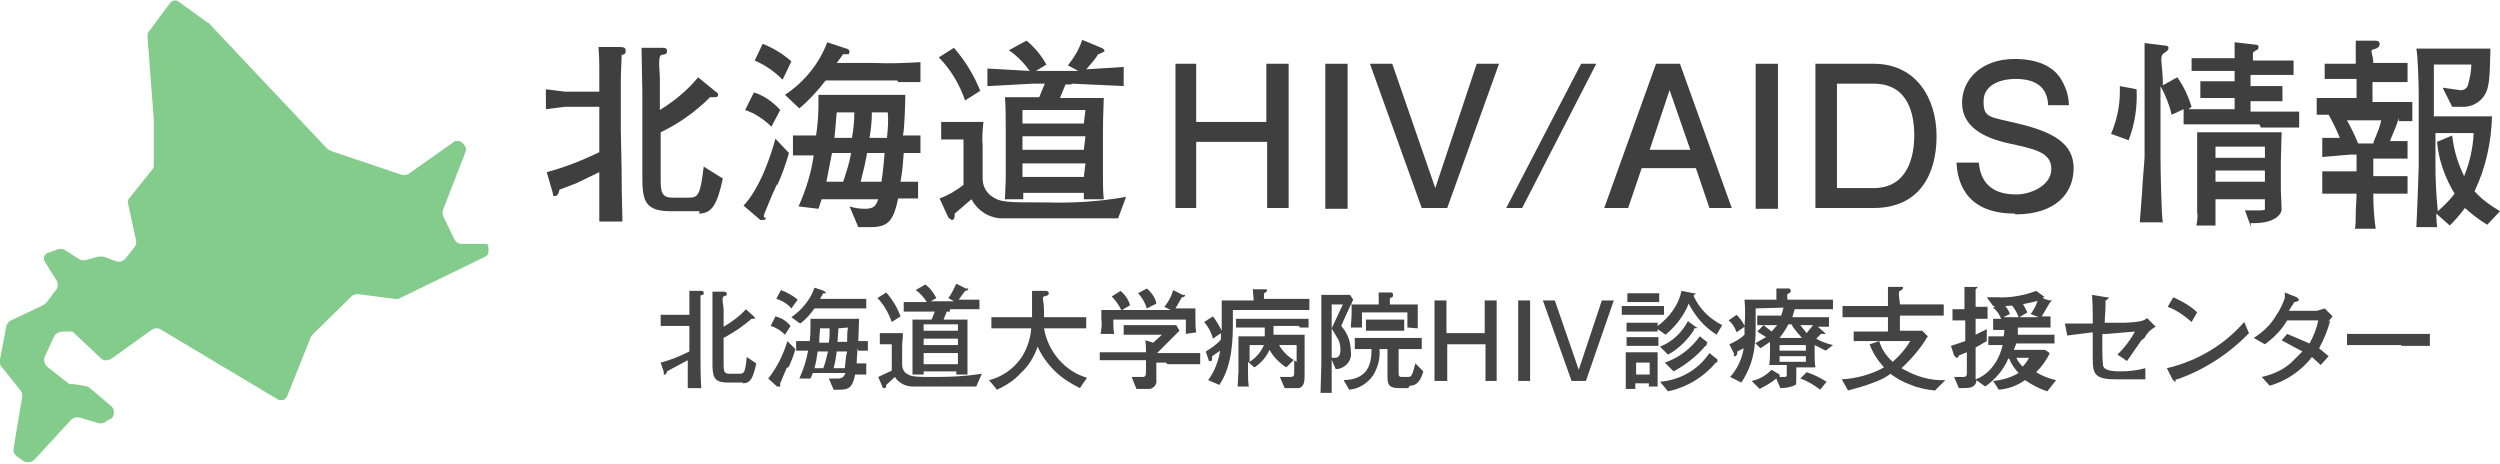 <?xml version="1.0" encoding="utf-8"?>
<!-- Generator: Adobe Illustrator 24.0.3, SVG Export Plug-In . SVG Version: 6.00 Build 0)  -->
<svg version="1.1" id="レイヤー_1" xmlns="http://www.w3.org/2000/svg" xmlns:xlink="http://www.w3.org/1999/xlink" x="0px"
	 y="0px" width="313.7px" height="58.2px" viewBox="0 0 313.7 58.2" style="enable-background:new 0 0 313.7 58.2;"
	 xml:space="preserve">
<style type="text/css">
	.st0{fill:#3F3F3F;}
	.st1{fill:#444444;}
	.st2{fill:#83CC8C;}
</style>
<path id="パス_2671" class="st0" d="M78,7.1c0,0.6-0.1,1.9-0.1,3v6.2c0,0.8,0.1,4.3,0.1,5c0,4,0.1,4.8,0.1,6.5h-2.9v-6.2L72.3,23
	l-2.1,0.8c-0.1,0.6-0.3,0.8-0.6,0.8s-0.1,0-0.3-0.6l-0.7-2.4c2.3-0.6,4.5-1.5,6.6-2.5c0-1,0-1.1,0-2.9v-2.8h-4.3l-2.4,0.3v-2.5
	l2.4,0.3h4.3v-3c0-1.8-0.1-2.1-0.1-2.6h2.6c0.4,0,0.8,0,0.8,0.4S78.5,6.8,78,6.9 M87.8,26.5h-3.7c-3.3,0-3.5-1.5-3.5-4.4V11.5
	c0-0.6-0.1-4.6-0.1-5.5H83c0.4,0,0.7,0,0.7,0.4S83.5,6.8,83,6.9S82.8,9,82.8,9.8v4c1.8-1.1,3.5-2.5,4.8-4.1l2.2,1.8
	c0.2,0.1,0.3,0.2,0.3,0.4c0,0.3-0.3,0.3-0.4,0.3h-0.6c-1.8,1.8-3.9,3.3-6.2,4.4v5.8c0,1.7,0.1,2.4,1.5,2.4h2.1
	c1.1,0,1.4-0.4,1.8-3.9l2.4,1.5c-0.7,3.3-1.4,4.4-3,4.4"/>
<path id="パス_2672" class="st0" d="M97.5,23.1c-1.1,2.4-1.1,2.6-1.5,3.5s0.1,0.7,0.1,0.7c0,0.2-0.1,0.3-0.3,0.3l0,0h-0.4
	l-2.1-1.8c2.1-2.2,3.5-6.5,4-8.4l1.7,1.8c-0.4,1.4-0.9,2.8-1.5,4.1 M96.8,15.9c-0.9-0.9-2.1-1.7-3.3-2.1l1.1-2.2
	c1.3,0.4,2.4,1.2,3.3,2.2L96.8,15.9z M98.2,10c-1-1-2.1-1.8-3.5-2.4l1-2.1C97,6,98.3,6.8,99.3,7.7L98.2,10z M112.6,10.1h-9
	c-1,1.3-2.1,2.5-3.3,3.5l-1.8-1.7c2.4-1.6,4.3-3.9,5.3-6.6l2.4,0.8c0.2,0,0.4,0.2,0.4,0.4c0,0.1-0.1,0.2-0.1,0.3h-0.7L105,7.9h4.7
	c1.9,0.1,3.9,0,5.8-0.1v2.5h-2.8 M113.4,19.2c-0.1,1.1-0.1,1.9-0.4,3.6h2.2v2.1h-2.5c-0.6,2.8-1.2,3.6-3.5,3.6h-1.5l-1.1-2.6
	c0.6,0.2,1.3,0.3,1.9,0.3c1.2,0,1.4-0.4,1.7-1.2h-7.1l-0.4,1.2l-2.5-0.3c0.9-2,1.6-4.2,1.9-6.4h-2.6V17h2.9c0.2-1.3,0.3-2.6,0.3-3.9
	v-1.2h10.9c0,0.8-0.1,4.4-0.3,5.1h2.2v2.2L113.4,19.2 M104.4,19.2c-0.4,2.1-0.6,3-0.7,3.6h2.1c0.4-1.2,0.8-2.4,1-3.6H104.4z
	 M105,14.1c-0.1,0.7-0.1,1.5-0.3,3.2h2.2c0.2-1.1,0.3-2.1,0.3-3.2H105z M108.8,19.2c-0.2,1.2-0.5,2.4-0.8,3.6h2.6
	c0.2-1.2,0.3-2.4,0.4-3.6H108.8z M109.4,14.1c0,1.1-0.1,2.1-0.3,3.2h2.2c0.1-1.1,0.2-2.1,0.1-3.2H109.4z"/>
<path id="パス_2673" class="st0" d="M121.1,12.6c-0.7-2-1.8-3.9-3.3-5.4l1.9-1.2c1.4,1.6,2.5,3.4,3.3,5.4L121.1,12.6z M140.3,27.4
	h-14.5c-1.6,0-3.1-0.9-3.9-2.4l-2.1,1.8c0,0.6-0.1,0.8-0.4,0.8l-0.4-0.3l-1.1-2.4c1.1-0.4,2.1-1,3-1.7v-5.7h-2.8v-2.2h5.3
	c-0.1,1-0.2,2-0.1,3v4.1c0,0.9,0.4,1.7,1.1,2.2c1.1,0.8,1.9,0.8,6.8,0.8c3.4,0.1,6.8-0.1,10.1-0.7L140.3,27.4z M134.4,10.6h-0.7
	l-0.7,1.7h5.5c0,0.8-0.1,2.2-0.1,4v5.8c0,1,0,1.9,0.1,2.9h-2.5v-0.8h-7.6V25h-2.3c0-0.6,0.1-1.7,0.1-2.9v-5.8c0-1.4,0-2.8-0.1-4.1
	h4.3l0.7-1.7h-1.5l-5.7,0.3V8.6l5.3,0.3c-0.7-1-1.6-1.9-2.6-2.6l2.2-1.2c1,0.8,1.9,1.9,2.5,3L130,8.9h5.3L134,8.2
	c0.8-1,1.4-2,1.8-3.2l2.4,1c0.3,0.1,0.4,0.3,0.4,0.4c0,0.1-0.7,0.4-0.8,0.4c-0.4,0.7-1,1.3-1.5,1.9l4.7-0.3v2.4l-6.5-0.3
	 M136.2,13.8h-7.9v1.7h7.7L136.2,13.8z M136.2,17.1h-7.9v1.7h7.7L136.2,17.1z M136.2,20.5h-7.9v1.7h7.7L136.2,20.5z"/>
<path id="パス_2674" class="st0" d="M159,26.1v-8.3h-8.9v8.3h-2.6V8h2.6v7.3h8.8V8h2.8v18.1H159z"/>
<rect id="長方形_163" x="166.3" y="8" class="st0" width="2.8" height="18.2"/>
<path id="パス_2675" class="st0" d="M181.6,26.1h-3.2L171.9,8h2.8l5.4,15.6L185.3,8h2.8L181.6,26.1z"/>
<path id="パス_2676" class="st0" d="M191,26.1H189L198.4,8h1.9L191,26.1z"/>
<path id="パス_2677" class="st0" d="M214.5,26.1l-1.7-5H206l-1.7,5h-3L207.8,8h3l6.5,18.1L214.5,26.1z M209.5,11.3l-2.5,7.5h5.1
	L209.5,11.3z"/>
<rect id="長方形_164" x="220.3" y="8" class="st0" width="2.8" height="18.2"/>
<path id="パス_2678" class="st0" d="M235.1,26.1h-7.3V8h7.3c5.4,0,7.9,4.4,7.9,9.1S240.9,26.1,235.1,26.1 M235.1,10.5h-4.6v13.1
	h4.6c4.3,0,5.1-4,5.1-6.6S239.5,10.5,235.1,10.5"/>
<path id="パス_2679" class="st0" d="M252.8,26.8c-6.6,0-7.2-4.6-7.3-6.4h2.8c0.3,3.5,2.9,4,4.7,4s4.4-1.1,4.4-3.2
	s-2.1-2.5-5.3-3.2s-5.9-2.1-5.9-5.1s2.5-5.5,6.6-5.5c1.1,0,4.3,0.1,5.8,2.5c0.6,1,1,2.1,1,3.3h-2.6c-0.1-2.9-2.5-3.3-4.1-3.3
	s-4,0.6-4,2.8s0.7,1.9,4.7,2.9s6.6,2.4,6.6,5.5s-2.2,5.8-7.3,5.8"/>
<path id="パス_2680" class="st0" d="M267.1,17.6l-2.2-0.8c0.7-1.7,1.1-3.4,1.1-5.3c0-0.2,0-0.5,0-0.7l2.1,0.4
	C268.2,13.4,267.9,15.5,267.1,17.6 M283.5,15.6h-9.5v-1.9l-1.5,0.7c-0.3-1.3-0.8-2.5-1.4-3.6v8.9c0,1.1,0.1,7.5,0.3,8.2h-2.9
	l0.3-3.9c0-0.7,0.3-3.9,0.3-4.3V5.4l2.4,0.3c0.4,0,0.6,0.1,0.6,0.3s0,0.3-0.6,0.7c-0.6,0.4-0.1,1.5-0.1,4l1.8-1
	c0.8,1.1,1.4,2.4,1.8,3.7l-0.4,0.3h5.8v-1.4h-4.3v-2.1h4.3V8.9h-5.4V7.3h5.4V5.3l2.6,0.3c0.1,0,0.4,0,0.4,0.3c0,0.2-0.1,0.4-0.3,0.4
	l-0.4,0.3v1h5.1v1.8h-5.4v1.4h4v1.9h-4V14h6.1V16h-4.8 M282.5,28.6l-0.8-2.2h1.9c0.2,0,0.4,0,0.6-0.1V25h-6.2v3.3h-2.4
	c0.1-0.5,0.2-1.1,0.1-1.7V16.6h10.6c0,0.7-0.1,2.9-0.1,3.6v3.6c0,0.4,0.1,2.1,0.1,2.5s-0.6,1.8-3.9,1.7 M284.2,18.4h-6.2v1.4h6.2
	L284.2,18.4z M284.2,21.4h-6.2v1.4h6.2L284.2,21.4z"/>
<path id="パス_2681" class="st0" d="M301,14.8c-0.4,1.4-1,2.5-1.1,2.9h2.2v2.2h-4.3v2.2h4.3v2.2h-4.3c0,1.5,0.1,3,0.3,4.4h-2.6
	c0.1-0.6,0.1-1.3,0.1-1.9c0-0.7,0.1-1.8,0.1-2.5h-4.3v-2.8h4.3v-2.1h-0.8l-3.5,0.3v-2.4h2.2c-0.4-1-0.9-2-1.4-2.9h-1.5v-2.1h5v-2.4
	h-4V8h3.9V5.1h2.2c0.4,0,0.8,0,0.8,0.4c0,0.4-0.3,0.6-0.8,0.7s0,0.6,0,1.7h4.3v2.4h-4.4v2.5h5v2.4H301 M294.9,15.1h-0.4
	c0.5,0.9,1,1.9,1.4,2.9h1.9c0.1-0.6,0.6-1.2,1-2.9H294.9z M312.1,28.2c-1-0.6-1.9-1.3-2.8-2.1c-0.6,0.8-1.2,1.5-1.9,2.2l-1.7-1.5
	c0,0.6,0.1,1.5,0.1,1.7h-2.6c0.1-1.7,0.3-7.1,0.3-7.7v-9c0-1-0.1-4.8-0.3-5.7h9.3c-0.1,3.9-0.1,5.1-1,6.2c-0.7,0.8-1.7,1.2-2.8,1.1
	h-1l-1.2-2.4l2.1,0.3c0.5,0.1,1-0.2,1.1-0.7c0.2-0.8,0.4-1.6,0.4-2.5h-4.7v6.5h7.3c-0.1,3.3-0.8,6.5-2.2,9.4c0.9,1,2,1.8,3.2,2.5
	L312.1,28.2z M305.6,16.7v4c0,1.9,0.1,3.9,0.3,5.8c0.8-0.7,1.5-1.4,2.1-2.2c-1.2-2-2-4.2-2.2-6.5l1.9-0.8c0.2,1.8,0.7,3.5,1.5,5.1
	c0.7-1.7,1.1-3.5,1.2-5.4L305.6,16.7z"/>
<path id="パス_2682" class="st1" d="M87.9,37.2v7.9c0,0.4,0,2.6,0.1,3.6h-1.7v-3.5L84.8,46l-1.1,0.6c-0.1,0.3-0.1,0.4-0.3,0.4
	s-0.1,0-0.1-0.3l-0.4-1.2c1.2-0.3,2.4-0.8,3.6-1.4v-3.2h-3.6v-1.4h3.6v-3h1.4c0.3,0,0.4,0,0.4,0.3s-0.1,0.1-0.4,0.3 M93.2,48h-1.9
	c-1.8,0-1.9-0.8-1.9-2.5v-8.9h1.4c0.1,0,0.4,0,0.4,0.3s-0.1,0.1-0.4,0.3s0,1.1,0,1.7v2.1c1-0.6,2-1.3,2.8-2.2l1.1,1V40h-0.4
	c-1,0.9-2.2,1.7-3.5,2.4v3.3c0,1,0.1,1.2,0.8,1.2h1.1c0.7,0,0.8-0.1,1-2.1l1.2,0.8c-0.4,1.8-0.7,2.5-1.7,2.5"/>
<path id="パス_2683" class="st1" d="M98.7,46.2l-0.8,1.9v0.4h-0.4l-1.1-1c1.1-1.4,1.9-3,2.4-4.7l1,1c-0.2,0.8-0.5,1.5-0.8,2.2
	 M98.5,42c-0.5-0.5-1.1-0.9-1.8-1.1l0.6-1.2c0.8,0.2,1.4,0.6,1.9,1.2L98.5,42z M99.3,38.7c-0.5-0.6-1.2-1-1.9-1.2l0.6-1.1
	c0.8,0.3,1.5,0.7,2.1,1.2L99.3,38.7z M107.3,38.7h-5.1c-0.5,0.7-1.1,1.4-1.8,1.9l-1.1-0.8c1.3-0.9,2.4-2.2,2.9-3.7l1.2,0.4l0.3,0.3
	h-0.4l-0.4,0.7h5.8v1.2h-1.5 M107.6,43.7c0,0.6-0.1,1.1-0.1,1.9h1.2V47h-1.4c-0.3,1.5-0.7,1.9-1.9,1.9h-0.8l-0.6-1.4h1.1
	c0.7,0,0.8-0.3,1-0.7h-4.1l-0.3,0.7h-1.4c0.5-1.1,0.9-2.3,1.1-3.5h-1.5v-1.2h1.7c0.1-0.7,0.1-1.4,0.1-2.1v-0.7h6.1
	c0,0.4-0.1,2.4-0.1,2.8h1.2v1.2h-1.2 M102.6,44.1c-0.1,0.7-0.2,1.4-0.4,2.1h1.1c0.3-0.7,0.4-1.4,0.6-2.1H102.6z M102.9,41.2
	c0,0.4-0.1,0.8-0.1,1.8h1.2c0.1-0.6,0.1-1.2,0.1-1.8H102.9z M105,44.1c-0.1,0.7-0.2,1.4-0.4,2.1h1.4c0.1-0.7,0.1-1.4,0.3-2.1H105z
	 M105.2,41.2c0,0.6-0.1,1.1-0.1,1.7h1.2c0-0.6,0-1.2,0.1-1.8L105.2,41.2z"/>
<path id="パス_2684" class="st1" d="M111.9,40.4c-0.4-1.1-1-2.2-1.8-3l1.1-0.7c0.8,0.9,1.4,1.9,1.8,3L111.9,40.4z M122.5,48.5h-8
	c-0.9,0-1.8-0.5-2.2-1.2l-1.1,1c0,0.3,0,0.4-0.3,0.4h-0.1l-0.6-1.4l1.7-0.8v-3.3h-1.5v-1.4h2.9c0,0.6-0.1,1.1-0.1,1.7v2.2l0,0
	c0,0.5,0.2,1,0.6,1.2c0.6,0.4,1.1,0.4,3.7,0.4c1.9,0,3.8-0.1,5.7-0.4L122.5,48.5z M119.2,39.1h-0.4l-0.4,1h3V47H120v-0.4h-4.1V47
	h-1.4v-6.9h2.4l0.4-1h-3.9v-1.2h2.9c-0.4-0.6-0.8-1.1-1.4-1.5l1.2-0.7c0.6,0.4,1,1,1.4,1.7l-0.7,0.4h2.9l-0.7-0.4
	c0.4-0.5,0.7-1.2,1-1.8l1.2,0.6h0.3c0,0.3-0.4,0.3-0.4,0.3l-0.8,1.1h2.6v1.2h-3.7 M120.2,40.7h-4.3v0.8h4.3L120.2,40.7z M120.2,42.5
	h-4.3v0.8h4.3L120.2,42.5z M120.2,44.3h-4.3v1.4h4.3L120.2,44.3z"/>
<path id="パス_2685" class="st1" d="M135.5,48.7c-1.2-0.6-2.3-1.3-3.2-2.2c-0.9-0.9-1.6-1.9-2.1-3c-0.4,1.2-1.1,2.4-2.1,3.3
	c-0.8,0.9-1.9,1.6-3,2.1l-1-1.2c1.6-0.4,2.9-1.3,3.9-2.6c0.8-1.1,1.3-2.5,1.4-3.9h-5v-1.4h5.1v-3.3h1.7c0.1,0,0.4,0,0.4,0.3
	s-0.3,0.3-0.6,0.4s0,0.4,0,1.9v0.7h5.3v1.4h-5.3c0.5,2.9,2.6,5.4,5.4,6.2L135.5,48.7z"/>
<path id="パス_2686" class="st1" d="M146.3,45.5h-1.2v2.2c0.1,0.5-0.3,1-0.8,1.1c0,0,0,0,0,0h-1.7l-0.6-1.5h1.4
	c0.4,0,0.4-0.3,0.4-1v-1.1H138v-1h5.8c0-0.5,0-1-0.1-1.5l1,0.3l1.1-1h-4.8v-1.2h6.6l0.4,0.7l-1.2,1.2l-0.6,0.6l-1,1h5.4v1.4h-4.1
	 M148.8,41.9v-1.8h-9.1c0,0.6,0,1.2,0.1,1.8h-1.7c0.1-0.6,0.2-1.2,0.1-1.8c0-0.4,0-0.8,0-1.2h2.5c-0.3-0.6-0.7-1.2-1.2-1.7l1.1-0.7
	c0.6,0.5,1,1.1,1.2,1.8l-1,0.6h6.1l-0.8-0.4c0.5-0.6,0.9-1.3,1.1-2.1l1.2,0.6h0.3c0,0.3-0.3,0.3-0.4,0.3l-0.8,1.4h2.5V40
	c0,0.6,0,1.1,0.1,1.7L148.8,41.9z M143.9,38.7c-0.2-0.7-0.6-1.4-1.1-1.9l1.1-0.6c0.6,0.5,1.1,1.2,1.2,1.9L143.9,38.7z"/>
<path id="パス_2687" class="st1" d="M162.6,38.9h-7.9v1.5c0,1.9,0,5.4-1.7,7.9l-1.4-0.6c0.8-1.1,1.3-2.4,1.5-3.7l-1,0.7
	c0,0.3,0,0.6-0.1,0.6h-0.3l-0.4-1.2c0.7-0.4,1.4-0.9,1.9-1.5v-0.8l-1,0.7c-0.2-0.8-0.6-1.5-1.1-2.1l1.1-0.7c0.4,0.5,0.8,1.2,1.1,1.8
	c0-0.4,0-1.4,0-1.7v-2.1h4c0-0.4-0.1-1.2-0.1-1.4h1.5c0.1,0,0.3,0,0.3,0.1s-0.1,0.3-0.4,0.4v0.7h5.7v1.4L162.6,38.9 M163,40.9h-3.2
	V42h3.9v5c0,0.7,0,1.5-0.7,1.7h-1.8l-0.6-1.4h1.2c0.6,0,0.6-0.1,0.6-0.8v-1.4l-1,1c-0.9-0.6-1.6-1.3-2.1-2.2
	c-0.4,0.9-1.1,1.7-1.9,2.2l-0.8-0.7v1.2c0,0.6,0,1.3,0.1,1.9h-1.4c0-0.3,0.1-1.7,0.1-1.9v-4.4h3.3v-1.1h-3.6V40h9.1v1.1h-1.1
	 M156.8,43.3v2.1c0.8-0.5,1.4-1.2,1.8-2.1H156.8z M162.7,43.3h-2.2c0.5,0.9,1.3,1.6,2.2,2.1V43.3z"/>
<path id="パス_2688" class="st1" d="M176.6,41.1v-1.9h-5.7v1.9h-1.4c0-0.4,0.1-1,0.1-1.9v-1.2l-1,2.2l-0.3,0.7
	c0.8,0.9,1.2,2,1.2,3.2c0.2,1.1-0.6,2-1.6,2.2c-0.1,0-0.2,0-0.3,0l-0.6-1.4h0.4c0.3,0,0.8,0,0.8-1c0-0.5-0.1-1.1-0.4-1.5l-0.7-1.2
	l1.4-3h-1.4v11.1h-1.4c0-0.4,0.1-3.2,0.1-3.6v-8.7h3.6l0.4,0.6l-0.3,0.6h3.5v-1.5h1.5c0.1,0,0.3,0,0.3,0.3s-0.1,0.3-0.4,0.4v0.8h3.5
	v3L176.6,41.1z M176.7,48.7h-1.1c-1.2,0-1.5-0.3-1.5-1.4v-3.5h-1c0.1,1.2-0.2,2.3-0.8,3.3c-0.7,1-1.8,1.7-3,1.8l-0.7-1.2
	c3-0.1,3.5-1.9,3.5-3.9h-2.1v-1.4h8.4v1.4h-2.9v2.9c0,0.4,0,0.6,0.4,0.6h0.8c0.3,0,0.4-0.1,0.6-0.6c0.1-0.4,0.2-0.7,0.3-1.1l1,1
	c-0.3,1-0.7,1.8-1.7,1.8 M174.6,41.5h-3.2v-1.4h4.8v1.4L174.6,41.5"/>
<path id="パス_2689" class="st1" d="M186.4,47.8v-4.6h-4.8v4.6H180V37.7h1.5v4.1h4.8v-4.1h1.5v10.1H186.4z"/>
<rect id="長方形_165" x="190.5" y="37.7" class="st1" width="1.5" height="10.1"/>
<path id="パス_2690" class="st1" d="M199,47.8h-1.8l-3.6-10.1h1.5l3,8.7l2.9-8.7h1.5L199,47.8z"/>
<path id="パス_2691" class="st1" d="M207.1,39.5h-3.6v-1.1h5.3v1.1L207.1,39.5 M206.9,48.5v-0.4h-1.7v0.7H204v-4.6h4v4.3H206.9z
	 M206.9,43.4h-2.8v-1.1h4v1.1H207 M215.4,42c-0.8-0.5-1.5-1.1-2.1-1.8c-0.5-0.6-1-1.3-1.4-2.1c-0.6,1.5-1.6,2.8-2.9,3.9l-1-0.7v0.3
	h-3.9v-1.1h3.9v0.4c1.5-1.1,2.6-2.6,3-4.4l1.5,0.3h0.3l-0.3,0.3c0.7,1.6,2,2.9,3.6,3.7L215.4,42z M207.1,37.9h-2.9v-1.1h4v1.1H207.1
	 M207,45.5h-1.7V47h1.7L207,45.5z M215.4,45.4c-1.6,1.9-3.7,3.2-6.1,3.7l-1-1.2c2.5-0.2,4.8-1.5,6.2-3.6l1,0.8v0.3
	c0,0.1-0.1,0.1-0.4,0.1 M212.5,41.5c-0.8,1.2-1.9,2.3-3.2,3l-1-1c1.5-0.6,2.7-1.7,3.5-3.2l1.1,0.8h0.1c0,0.1-0.3,0.1-0.4,0.1
	 M214.1,43.4h-0.1c-1.1,1.3-2.5,2.4-4,3.2l-1.1-1.1c1.8-0.6,3.3-1.8,4.4-3.3l1,0.8h-0.1"/>
<path id="パス_2692" class="st1" d="M229.1,44l-1.4-0.7v1c0,0.6,0,1.2,0.1,1.8h-2.4v1.1c0,0.8,0,1-0.1,1.1
	c-0.6,0.3-1.3,0.4-1.9,0.4l-0.6-1.4h1.1c0.3,0,0.3-0.1,0.3-0.4v-1.1h-2.2c0.1-0.6,0.1-1.3,0.1-1.9v-1l-1.2,0.8l-0.7-0.7
	c-0.1,1.8-0.7,3.5-1.7,5l-1.4-0.7c0.9-1,1.5-2.3,1.7-3.6l-0.8,0.4c0,0.1,0,0.6-0.3,0.6s-0.1-0.1-0.1-0.3l-0.6-1.2
	c0.7-0.3,1.4-0.7,1.9-1.2v-1l-1,0.7c-0.2-0.6-0.5-1.1-1-1.5l1-0.7c0.4,0.4,0.8,0.9,1,1.4c0.1-1.1,0.1-2.2,0-3.3h4v-1.4h1.5
	c0.1,0,0.3,0,0.3,0.3s-0.3,0.3-0.4,0.4s0,0.6,0,0.7h5.7v1.2h-4.8l-0.3,1h4.6v1.2h-1.4l0.7,0.6l0.3,0.3h-0.6l-0.6,0.6
	c0.7,0.4,1.3,0.6,2.1,0.8L229.1,44z M223.2,47.4H223c-0.7,0.6-1.4,1-2.2,1.4l-1-1c1-0.2,1.8-0.7,2.5-1.4l1,0.6v0.3H223 M220.3,38.7
	v2.2c0,0.7,0,1.5-0.1,2.2l1.4-0.8l-1.1-0.7l0.8-0.8l1,0.8l0.7-0.8h-2.5v-1.2h3c0.1-0.3,0.2-0.6,0.3-1L220.3,38.7z M224.8,40.7h-0.4
	c-0.3,0.6-0.7,1.2-1.1,1.7h2.8C225.6,41.8,225.1,41.3,224.8,40.7 M226.6,44.7h-3.3v0.7h3.3V44.7z M226.6,43.3h-3.3V44h3.3V43.3z
	 M228.4,48.9c-0.8-0.6-1.6-1.1-2.5-1.4l0.8-0.8c0.9,0.3,1.7,0.7,2.5,1.2L228.4,48.9z M226.5,40.8h-0.6l0.8,1l0.8-1H226.5"/>
<path id="パス_2693" class="st1" d="M242.8,49c-1-0.1-2.1-0.3-3-0.7c-0.9-0.3-1.8-0.8-2.6-1.4c-0.6,0.5-1.3,0.8-2.1,1.1
	c-1,0.4-2.1,0.7-3.2,1l-0.8-1.4c1.8-0.1,3.7-0.6,5.3-1.5c-0.8-0.9-1.4-1.8-1.8-2.9l1.2-0.4c0.3,1,0.9,1.9,1.7,2.6
	c0.9-0.8,1.6-1.6,2.2-2.6h-7.1v-1.2h4.3v-1.8h-5.7v-1.4h5.7V36h1.8c0.1,0,0.1,0.1,0.1,0.1c0,0,0,0,0,0c0,0.1-0.1,0.3-0.4,0.4
	c-0.3,0.1,0,1.1,0,1.7h5.5v1.4h-5.5v1.9h2.8l0.7,0.7c-0.9,1.5-2,2.8-3.3,4c1.7,1,3.6,1.6,5.5,1.5L242.8,49z"/>
<path id="パス_2694" class="st1" d="M256.9,49.1c-1-0.3-1.9-0.8-2.8-1.4c-1,0.7-2.1,1.1-3.3,1.2l-0.7-1.1c1.1-0.1,2.2-0.4,3.2-1
	c-0.5-0.5-0.9-1.1-1.2-1.8h-0.1c-0.6,1.4-1.6,2.6-2.9,3.5l-1.1-0.8c0,0.3-0.1,0.5-0.3,0.7c-0.4,0.3-0.7,0.3-1.9,0.3l-0.6-1.4h1.2
	c0.4,0,0.4-0.3,0.4-0.6v-2.5l-1,0.4c0,0.1-0.1,0.3-0.3,0.3c-0.1,0-0.1-0.1-0.3-0.3l-0.4-1.2l1.8-0.6v-2.6H245v-1.4h1.5v-2.8h1.7
	l-0.3,0.3v2.2h1.5V40h-1.5V42l1.4-0.7v1.5l-1.4,0.8v3.7c0,0.1,0,0.2,0,0.3c0.6-0.2,1.2-0.6,1.7-1.1c0.9-0.9,1.4-2,1.7-3.2h-1.8v-1.1
	h1.9c0.1-0.3,0.1-0.6,0.1-0.8h-1.4v-1.4h1c-0.2-0.5-0.5-1-1-1.4l1-0.7c0.5,0.4,0.9,0.9,1.1,1.5l-0.8,0.4h1.9c-0.2-0.6-0.6-1.2-1-1.7
	l1.1-0.6c0.4,0.5,0.7,1.1,1,1.7l-1,0.6h2.4l-1-0.4c0.5-0.6,0.8-1.3,1-2.1l1.4,0.4h0.3l-0.3,0.3l-1,1.7h1.1v1.4h-4.1V42h4.6v1.1h-4.8
	l-0.3,0.8h3.9l0.6,0.4c-0.4,0.9-1,1.7-1.7,2.4c0.8,0.5,1.6,0.8,2.5,1L256.9,49.1z M256.6,37.6h-0.4c-2,0.6-4,0.9-6.1,0.8l-0.8-1.1
	h1.2c1.7,0.1,3.4-0.2,5-0.8l1.1,0.8h-0.3 M253,44.9c0.2,0.4,0.5,0.8,0.8,1.1c0.3-0.3,0.6-0.7,0.8-1.1H253z"/>
<path id="パス_2695" class="st1" d="M268.7,42.7l-1.8,2.6l-1.2-0.8c0.9-0.9,1.6-1.8,2.2-2.9l-3.5,0.3h-0.6v1.5
	c0,0.8,0,1.7,0.1,2.5c0.1,0.4,0.6,0.7,2.1,0.7c1.1,0,2.1-0.1,3.2-0.4v1.4h-3.7c-2.5,0-2.9-0.6-2.9-2.4v-3.5l-3.2,0.4l-0.3-1.5h3.5
	c0-1.2,0-2.4-0.1-3.6l1.8,0.3h0.3c0,0.1-0.1,0.3-0.4,0.4c0,0.2,0,0.5,0,0.7c0,0.7-0.1,1.4-0.1,2.1h2.5c2.2-0.1,2.5-0.3,2.8-0.6
	l1.1,1.1c-0.6,0.3-1.1,0.8-1.4,1.4"/>
<path id="パス_2696" class="st1" d="M273,47.6v0.3h-0.1l-0.3-0.3l-0.7-1.4c3.8-0.9,7.2-2.9,9.7-5.8l0.6,1.4
	c-2.5,2.6-5.6,4.6-9,5.8 M275,40.4c-0.9-0.8-1.9-1.5-3-1.9l0.7-1.2c1.1,0.5,2.2,1.1,3,1.9L275,40.4z"/>
<path id="パス_2697" class="st1" d="M292.4,40.2c-0.3,1.2-0.8,2.4-1.4,3.5l1.2,1l-1,1.1l-1.1-1c-1.3,1.7-3.2,3-5.3,3.6l-1-1.1
	c1.4-0.3,2.7-0.9,3.7-1.8l1.4-1.4l-2.6-1.4l0.7-0.8l2.8,1.2c0.5-0.9,0.9-1.9,1.1-2.9h-3.9c-0.7,1.2-1.7,2.2-2.8,3l-1.4-0.8
	c1.1-0.7,2.1-1.6,2.8-2.8c0.5-0.7,0.8-1.4,1.1-2.2v-0.7l1.5,0.6l0.3,0.3c0,0.1-0.3,0.3-0.6,0.3l-0.7,1.1h3.5l1-0.3l1,1l-0.6,0.7"/>
<path id="パス_2698" class="st1" d="M301.3,43.3h-6.8v-1.4h10.4v1.5h-3.6"/>
<path id="パス_2699" class="st2" d="M61.5,30.8L61,30.6h-3c-0.4,0-0.8-0.2-1-0.6l-1.4-2.9c-0.1-0.3-0.1-0.6,0-0.8l2.8-7.2
	c0.1-0.2,0.1-0.5,0-0.7L58.1,18l-0.4-0.3h-0.6l-5.8,4.1c-0.3,0.2-0.6,0.2-1,0.1l-8.9-3l-0.4-0.3L26.1,2.8H26l-3.6-2.6
	c-0.3-0.2-0.7-0.2-1,0.1c0,0,0,0,0,0l-2.6,3.5c-0.2,0.2-0.3,0.4-0.3,0.7l0.8,10.5l0,0v5.8c0,0.2-0.1,0.4-0.3,0.6l-2.8,3.5
	c-0.2,0.2-0.2,0.5-0.1,0.8l1,4.6c0,0.3-0.1,0.6-0.3,0.8l-1.1,1.4c-0.3,0.3-0.7,0.4-1.1,0.3L13,32.2h-0.7l-1.4,0.4
	c-0.3,0.1-0.7,0.1-1-0.1l-1.7-1.1c-0.3-0.2-0.6-0.2-1-0.1l-1.1,0.4c-0.4,0.1-0.6,0.4-0.6,0.8c0,0.1,0.1,0.2,0.1,0.3l1.5,2.4
	c0.2,0.3,0.2,0.8,0,1.1L5.8,38l-0.4,0.3l-4,1.9c-0.3,0.1-0.5,0.4-0.6,0.7L0,45.1c-0.1,0.3,0,0.6,0.1,0.8l2.4,3
	c0.2,0.2,0.3,0.5,0.3,0.8l-1.1,6.6c-0.1,0.4,0.2,0.9,0.6,1.1L3,57.9C3.5,58.1,4,58,4.3,57.7l4.6-5c0.3-0.3,0.7-0.4,1.1-0.3l2.4,0.7
	c0.3,0.1,0.7,0,1-0.3l0.6-0.3c0.4-0.4,0.4-1.1,0-1.5l-2.6-2.2l-0.4-0.3l-1.7-0.3H8.7L5.9,46c-0.3-0.3-0.5-0.8-0.3-1.2l1.2-2.6
	c0.2-0.4,0.7-0.6,1.1-0.6h1.2l3.5,3.3c0.4,0.4,0.9,0.4,1.4,0.1l5-3.6c0.3-0.2,0.7-0.3,1.1-0.1l14.9,8.9h0.6l0.4-0.4l3-7.5l0.3-0.4
	l4.8-4.7c0.2-0.2,0.5-0.3,0.8-0.3l4.6,0.6h0.5l10.9-5.3c0.2-0.1,0.4-0.3,0.4-0.6v-0.3c0-0.2,0-0.4-0.1-0.6"/>
</svg>
